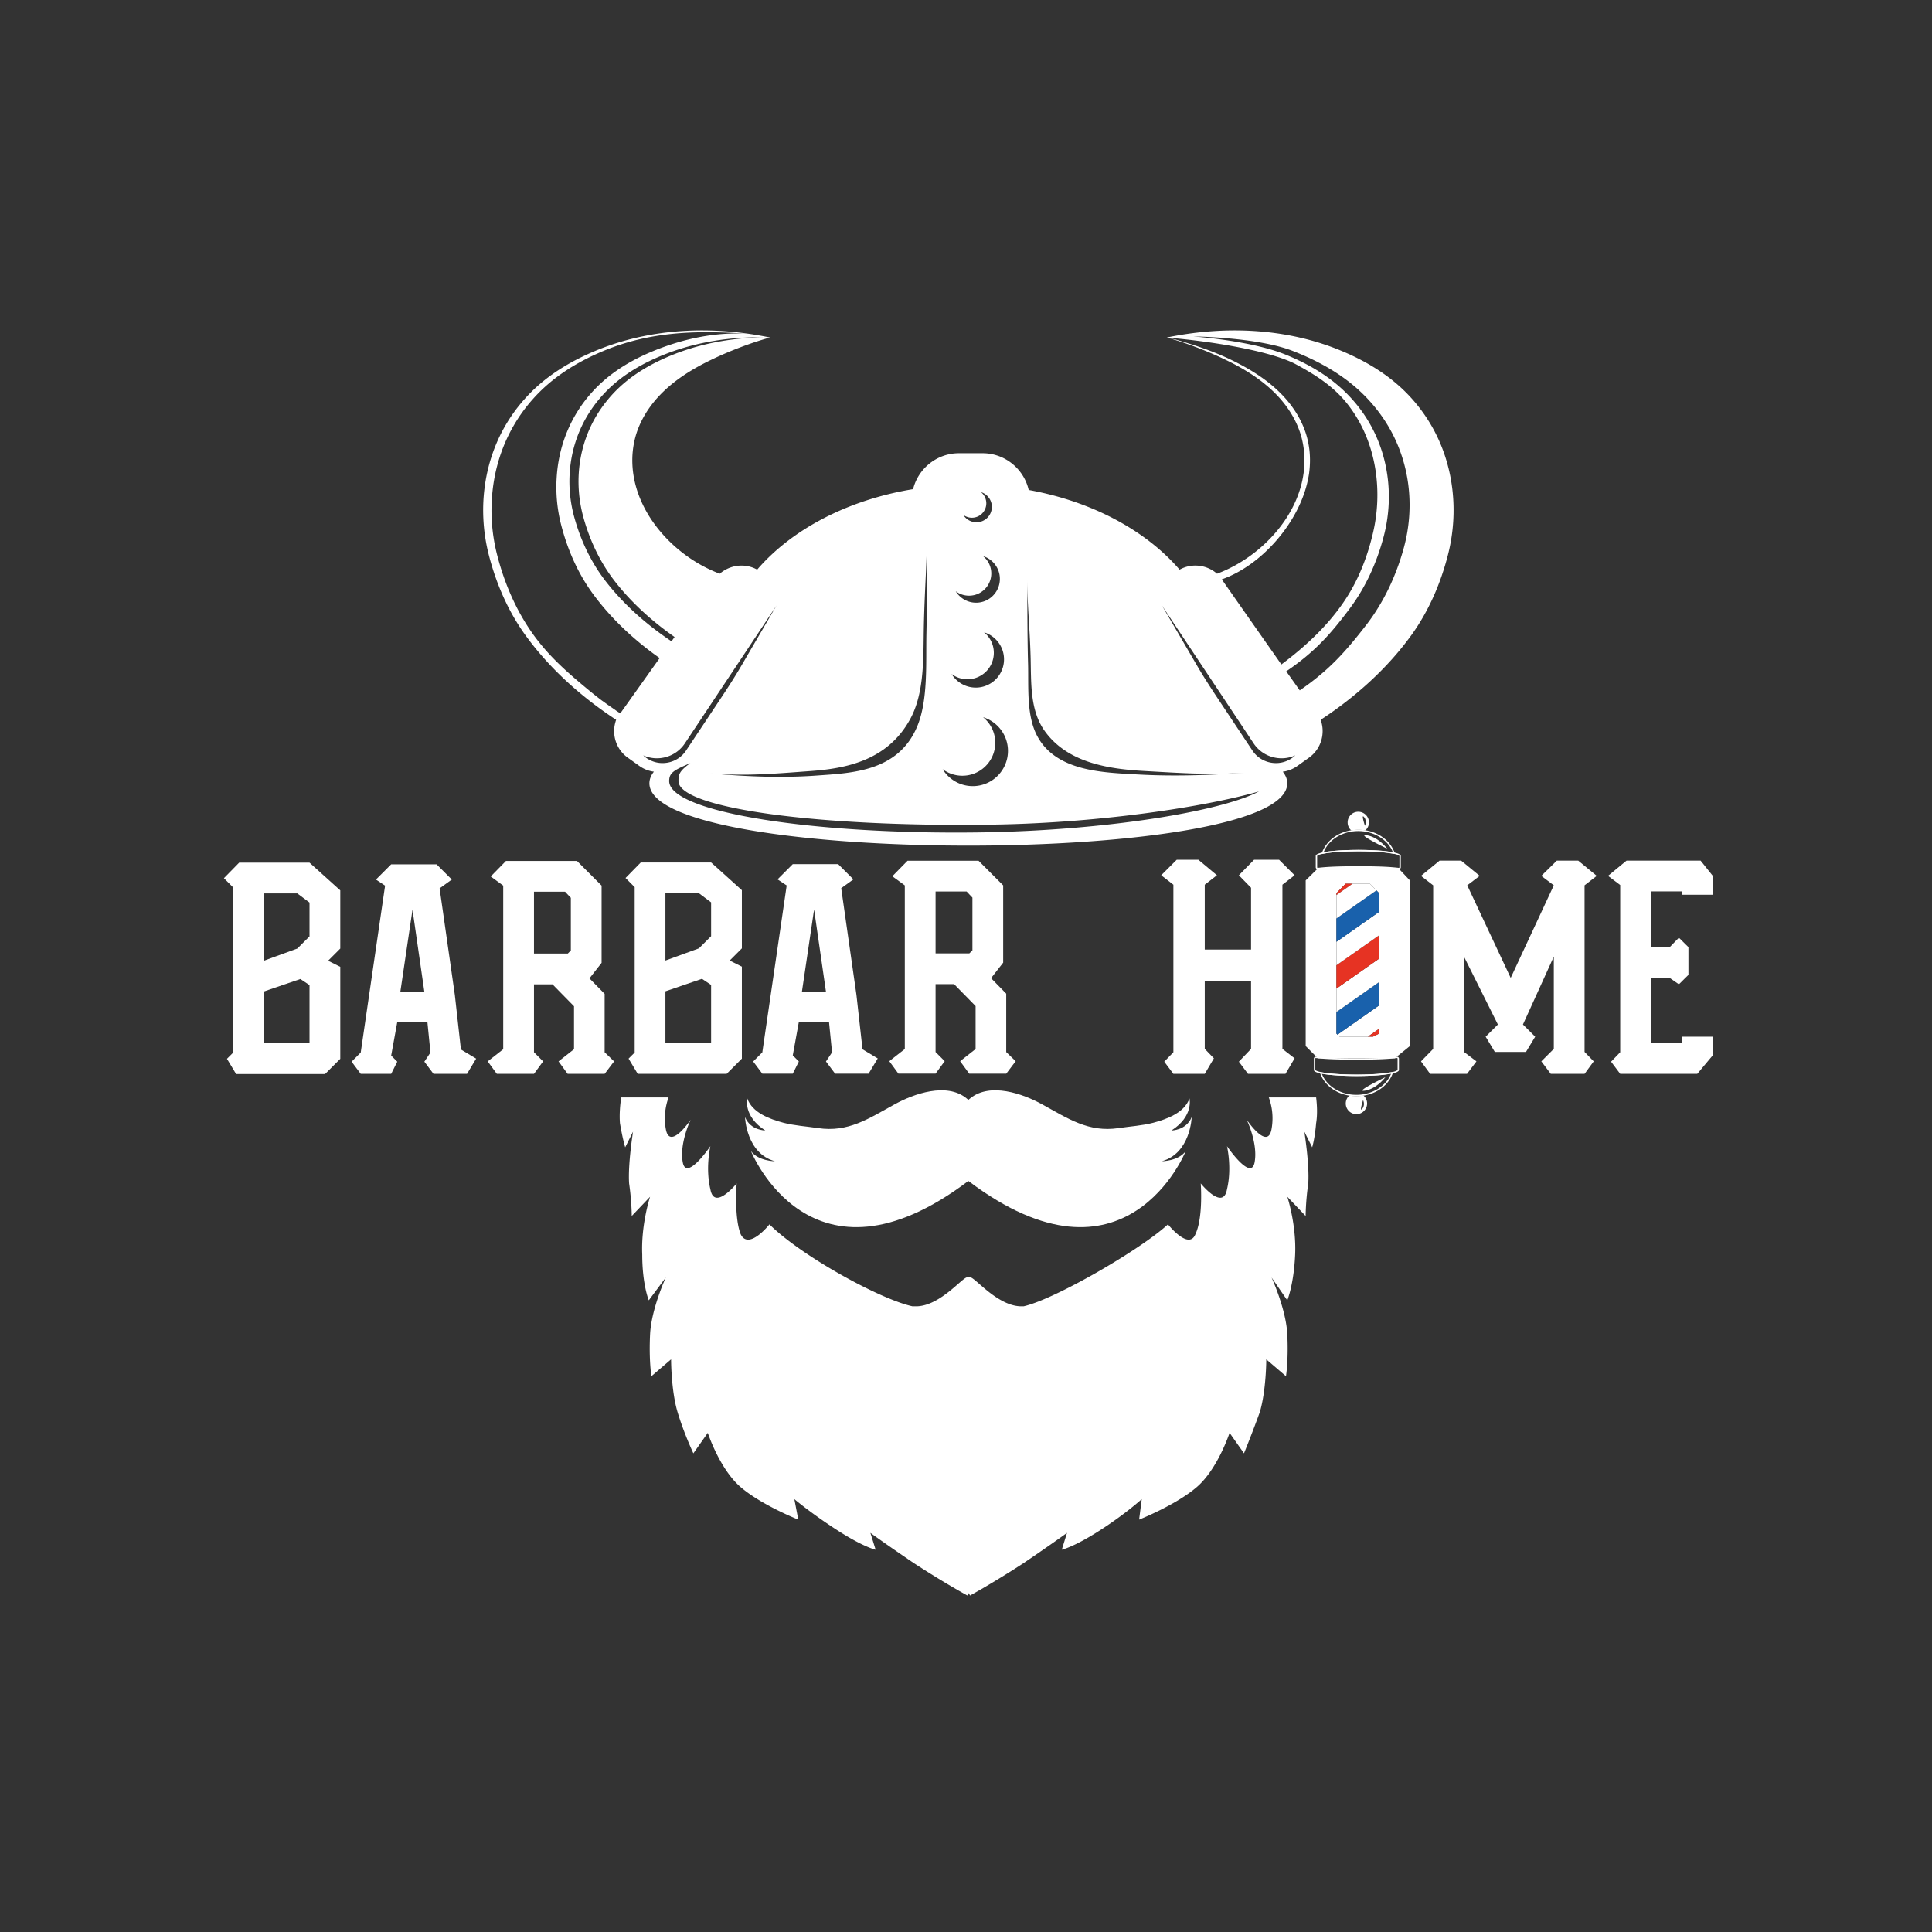 <svg width="1600" height="1600" viewBox="0 0 1600 1600" fill="none" xmlns="http://www.w3.org/2000/svg"><rect x="0" y="0" width="1600" height="1600" fill="#333333" stroke="none"/><path fill-rule="evenodd" clip-rule="evenodd" d="M1089.96 930.18c-1.09 12.96-3.26 19.96-3.26 19.96l-6.51-12.99s4.34 26.96 3.26 42.92c-2.17 14.96-2.17 26.96-2.17 26.96l-15.17-15.93c.4 1.29 7.54 23.64 6.48 47.85-1.09 24.93-6.51 37.92-6.51 37.92l-13.03-18.9c.71 1.55 11.97 26.51 13.03 46.82 1.08 21.96-1.09 34.92-1.09 34.92l-16.31-13.96s0 25.96-5.43 43.92c-6.51 17.96-13.03 33.92-13.03 33.92l-11.94-16.96s-9.77 29.92-27.14 44.88-47.77 26.96-47.77 26.96l2.17-16.96s-13.03 11.96-34.74 25.92-31.48 15.96-31.48 15.96l4.34-13.96s-10.86 8-35.83 24.96c-26.06 16.96-44.51 26.93-44.51 26.93l-1.08-2-1.09 2s-18.46-9.96-44.51-26.93c-24.97-16.96-35.83-24.96-35.83-24.96l4.34 13.96s-9.77-2-31.48-15.96-35.83-25.92-35.83-25.92l3.26 16.96s-30.4-11.99-47.77-26.96c-17.4-14.96-27.17-44.88-27.17-44.88l-11.94 16.96s-7.6-15.96-13.03-33.92-5.43-43.92-5.43-43.92l-16.29 13.96s-2.17-12.96-1.09-34.92c1.06-20.32 12.28-45.27 13-46.82l-14.08 18.9s-5.43-13-5.43-37.92c-1.05-24.21 6.08-46.56 6.48-47.85l-15.17 15.93s0-11.99-2.17-26.96c-1.09-15.96 3.26-42.92 3.26-42.92l-6.51 12.99s-2.17-7-4.34-19.96c-.62-7.54.22-15.8 1.02-21.35h39.24a50.7 50.7 0 0 0-2.26 26.34c3.13 17.12 19.08-5.71 20.54-7.84-.9 1.93-9.49 20.64-6.42 35.76 3.16 14.57 21.84-12.54 22.77-13.87-.31 1.39-4.13 18.61.03 35.82 3.26 17.96 21.74-5 21.74-5s-2.2 27.96 3.26 41.92c6.51 13.96 23.89-8 23.89-8 26.06 25.96 91.19 61.88 118.33 67.84h4.34c19.54-1 38-24.93 41.25-23.93h2.17c3.26-1 21.71 22.93 41.26 23.93h3.26c26.06-5.97 96.62-46.88 119.42-67.84 0 0 17.37 21.96 22.8 8 6.51-13.96 4.34-41.92 4.34-41.92s18.46 22.96 21.71 5c4.16-17.22.34-34.44.03-35.82.93 1.32 19.6 28.44 22.77 13.87 3.07-15.12-5.52-33.83-6.42-35.76 1.46 2.13 17.4 24.96 20.53 7.84 2.11-11.55-.28-21.02-2.26-26.34h39.21c.67 5.55 1.26 13.8-.01 21.35" fill="#fff"/><path d="M281.81 737.38v48.18l-10.09 10.09 10.09 5.04v76.17l-12.61 12.61h-73.66l-7.57-12.61 5.05-5.05V734.85l-7.57-7.57 12.61-12.86h58.27zm-25.48 38.09v-28l-10.09-7.57h-27.75v55.74l27.75-10.09zm0 88.53v-48.18l-7.57-5.05-30.27 10.34V864zm125.39 5.14 12.61 7.57-7.57 12.61h-27.75l-7.57-10.09 5.04-7.56-2.52-25.23H329l-5.04 27.74 5.04 5.05-5.04 10.09h-25.22l-7.57-10.09 7.57-7.56 20.18-138.22-7.56-5.04 12.61-12.61h37.58l12.61 12.61-10.09 7.31L376.68 824zm-40.1-115.78-10.09 68.1h19.92zm159.12 118.07 7.82 7.56-7.82 10.33h-30.65l-7.53-10.34 12.81-10.09v-35.56l-17.83-18.16h-15.32v56.25l7.57 7.56-7.57 10.34h-30.77l-7.57-10.33 12.86-10.07v-135.5l-10.34-7.56 12.6-12.84h58.84l20.37 20.4v63.97l-10.05 12.85 12.57 12.84v48.35zm-58.52-132.95v51.2h28l2.52-2.52v-43.64l-4.79-5.05h-25.73zm619.83 130.15 10.09 7.82-7.56 12.87h-31.03l-7.57-10.09 10.09-10.6v-56.25h-38.34v56.25l7.57 7.82-7.57 12.87h-25.98l-7.56-10.09 7.56-7.82V732.68l-10.09-7.82L974.53 712h17.91l15.38 12.86-10.09 7.82v53.73h38.34V735.2l-10.09-10.34 12.61-12.86h20.69l12.86 12.86-10.09 7.82zm29.36 7.77-10.09-10.09V729.1l9.95-9.8h67.1l9.22 9.8v137.21l-12.46 10.11zm45.65-17.91 5.05-2.52v-116.3l-7.57-7.8h-20.18l-7.56 7.8v116.3l2.52 2.52zm175.21 12.67 7.57 7.81-7.57 10.35h-27.99l-7.82-10.35 10.34-10.34v-76.42l-25.56 56.24 10.12 10.09-7.6 12.62h-25.81l-7.59-12.62 10.12-10.09-28.09-56.24v78.95l10.34 7.81-7.82 10.35h-30.52l-7.57-10.35 10.09-10.34V733.19l-10.09-7.82 15.38-12.62h17.87l15.35 12.62-10.31 7.82 35.99 76.67 35.7-76.67-10.34-7.82 12.84-12.62h17.73l15.33 12.62-10.09 7.82zM1392.74 741v-2.77h-25.48v46.16h15.52l7.62-7.82 7.89 7.82v22.95l-7.89 7.82-7.62-5.3h-15.52v53.98h25.48v-5.3h25.73v15.39l-12.87 15.39h-63.81l-7.57-10.09 7.57-7.82V732.93l-10.09-7.57 15.33-12.61h61.35l10.09 12.61V741zM962.16 961.67c23.82-6.5 24.75-36.51 24.75-36.51-4.64 11.14-16.73 11.03-16.73 11.03 18.53-11.87 14.88-26.49 14.88-26.49-4.19 11.92-18.8 17.14-29.86 20.09-9.05 2.4-19.39 3.03-28.66 4.43-25.03 3.77-41.86-7.77-63.62-19.73-15.97-8.77-42.84-18.22-59.26-5.03-.55.45-1.13.91-1.7 1.39-.58-.48-1.15-.94-1.7-1.39-16.42-13.19-43.29-3.74-59.26 5.03-21.76 11.95-38.59 23.5-63.62 19.73-9.27-1.4-19.6-2.03-28.66-4.43-11.06-2.94-25.67-8.17-29.86-20.09 0 0-3.65 14.63 14.88 26.49 0 0-12.1.11-16.74-11.03 0 0 .93 30.01 24.75 36.51 0 0-13.61 0-19.8-8.35 0 0 49.44 123.37 180 24.68 130.56 98.69 180-24.68 180-24.68-6.18 8.35-19.79 8.35-19.79 8.35" fill="#fff"/><path d="m1107.65 856.82 34.46-24.18V852l-9.27 6.5h-23.52z" fill="#fff"/><path d="m1132.84 858.5 9.27-6.49v3.97l-5.05 2.52zm-18.47-126.63h5.78l-13.35 9.39v-1.59z" fill="#E63323"/><path d="m1106.8 838.06 35.31-24.78v19.36l-34.46 24.19-.85-.85z" fill="#1961AC"/><path d="m1106.8 818.69 35.31-24.78v19.37l-35.31 24.78z" fill="#fff"/><path d="m1106.8 799.35 35.31-24.78v19.34l-35.31 24.78z" fill="#E63323"/><path d="m1106.8 779.96 35.31-24.78v19.39l-35.31 24.78z" fill="#fff"/><path d="m1139.88 737.38 2.23 2.29v15.51l-35.31 24.78v-19.34z" fill="#1961AC"/><path d="m1134.54 731.87 5.34 5.51-33.08 23.24v-19.36l13.35-9.39zm-40.13-24.61.33-.94c4.06-11.49 16.18-19.2 30.15-19.2 13.99 0 26.09 7.72 30.12 19.21l.31.9-.94-.14c-4.69-.7-9.55-1.37-13.36-1.58-7.17-.45-14.02-.49-15.95-.49h-.18c-3.64 0-13.02.09-21.52.91-2.59.26-5.2.64-7.99 1.15zm30.48-3.4h.18c1.94 0 8.82.04 16.02.49 3.59.2 8.09.81 12.5 1.45-4.14-10.38-15.78-17.54-28.7-17.54-13.1 0-24.5 6.99-28.72 17.5 2.45-.43 4.77-.76 7.09-.99 8.55-.82 17.97-.91 21.63-.91" fill="#fff"/><path d="M1158.47 719.88c-.06 0-.11 0-.17-.01-5.92-.68-13.12.43-33.17.43-20.04 0-27.76-1.11-33.68-.43h-.19c-.44 0-.82-.15-1.11-.44-.31-.27-.51-.7-.51-1.17v-9.44c0-1.27 2.61-2.39 7.54-3.22 1.23-.22 2.76-.44 4.83-.68 9.22-1 19.83-1.07 22.86-1.07h.37c3.66 0 7.37.08 11.02.24 4.7.21 9.3.45 13.88 1.13l.25.04c1.88.28 3.83.57 5.72 1.08 1.14.31 2.45.72 3.5 1.59.4.33.48.67.48.9v9.44c0 .45-.21.89-.57 1.2-.24.25-.64.41-1.05.41m-33.59-2.5c20.11 0 27.6.67 33.55 1.35.11.02.24-.03.33-.11.14-.12.2-.24.2-.36v-9.39c-.95-.8-2.07-1.15-3.13-1.44-1.83-.5-3.74-.78-5.59-1.05l-.25-.04c-4.52-.67-9.09-.91-13.76-1.12-3.64-.16-7.33-.24-10.97-.24h-.37c-3.02 0-13.58.08-22.73 1.07-2.04.23-3.54.45-4.72.67-6.11 1.03-6.62 2.15-6.63 2.16l.01 9.37c0 .14.05.25.14.33.1.1.2.14.33.14 5.99-.68 13.48-1.34 33.59-1.34m60.68-364.69c18.55 32.15 22.72 71.14 13.56 106.88-6.03 23.57-15.85 46.33-30.09 66.16-20.02 27.81-46.63 51.61-75.32 70.39 4.07 11.12.46 24.16-9.65 31.34l-9.68 6.91a26.9 26.9 0 0 1-12.03 4.73c2.41 3.03 3.72 6.23 3.72 9.59 0 17.18-33.03 30.09-82.52 38.7C934.02 696 868 700.3 801.94 700.3c-132.08 0-264.13-17.22-264.13-51.61 0-3.36 1.3-6.56 3.72-9.62a26 26 0 0 1-5.19-1.21c-2.35-.81-4.63-1.96-6.78-3.49l-9.68-6.91c-9.39-6.69-13.2-18.42-10.34-28.99.2-.78.42-1.56.72-2.35-1.7-1.11-3.36-2.25-5.02-3.39-26.77-18.19-51.48-40.82-70.33-67-14.25-19.82-24.06-42.58-30.1-66.16-9.16-35.74-4.99-74.73 13.56-106.88 4.5-7.79 9.75-15.1 15.72-21.81 16.04-18.23 36.58-30.97 58.85-40.27 45.55-19.01 96.71-21.03 144.74-11.09-15.42 4.24-32.8 10.89-47.25 17.77-16.79 7.96-33.06 17.9-45.68 31.79-8.61 9.49-15.36 20.8-18.65 33.19a74.7 74.7 0 0 0-2.41 16.37c-1.4 43.1 33.32 81.71 72.06 96.35.1.03.23.1.33.13 2.45-2.12 5.22-3.78 8.15-4.89 7.31-2.84 15.68-2.45 22.83 1.5 28.63-33.26 74.8-57.71 129.12-66.64 4.24-17.02 19.66-29.74 37.95-29.74h19.66c18.52 0 34.14 13.08 38.12 30.42 52.53 9.49 97.07 33.58 124.98 65.99 10.04-5.61 22.53-4.11 31.01 3.36 38.86-14.54 73.78-53.24 72.38-96.48-.2-5.54-1.01-11.02-2.41-16.37-3.29-12.39-10.04-23.7-18.65-33.19-12.62-13.89-28.89-23.83-45.68-31.79-14.44-6.88-31.82-13.53-47.24-17.77 48.03-9.94 99.18-7.92 144.73 11.09 22.27 9.29 42.81 22.04 58.85 40.27 5.93 6.71 11.18 14.02 15.68 21.81m-37.25-2.04c-4.7-7.53-10.18-14.6-16.41-21.11-16.75-17.63-38.21-29.96-61.47-38.97-29.52-11.41-82.25-11.93-82.25-11.93s47.26 3.28 76.19 14.93c20.57 8.29 39.57 19.7 54.42 35.98 5.52 5.99 10.39 12.53 14.54 19.47 17.16 28.74 21.01 63.57 12.53 95.5-5.55 21.05-14.64 41.37-27.82 59.1-16.48 22.1-29.6 36.56-52.82 52.35l11.18 15.76c23.87-16.35 37.49-31.51 54.65-53.61 14.88-19.17 25.13-41.21 31.43-64.03 9.56-34.58 5.21-72.33-14.17-103.44M834.75 621.86c0-13.12-8.7-24.26-20.62-27.9 6.17 5 10.1 12.61 10.1 21.18 0 15.08-12.2 27.28-27.26 27.28a27.14 27.14 0 0 1-16.32-5.43c5.13 8.43 14.39 14.04 24.95 14.04 16.09-.01 29.15-13.06 29.15-29.17m-3.27-75.83c0-10.53-6.98-19.47-16.55-22.39 4.95 4.01 8.11 10.12 8.11 17 0 12.1-9.79 21.89-21.87 21.89-4.91 0-9.46-1.62-13.1-4.36 4.12 6.76 11.55 11.27 20.03 11.27 12.9 0 23.38-10.47 23.38-23.41m-3.43-66.62c0-8.87-5.88-16.4-13.94-18.86 4.17 3.38 6.83 8.53 6.83 14.32 0 10.19-8.25 18.44-18.42 18.44-4.14 0-7.97-1.37-11.03-3.67 3.47 5.69 9.72 9.49 16.87 9.49 10.87 0 19.69-8.83 19.69-19.72m-6.64-59.65c0-5.74-3.8-10.61-9.02-12.2 2.7 2.18 4.42 5.52 4.42 9.26 0 6.59-5.33 11.93-11.92 11.93-2.68 0-5.16-.89-7.14-2.38 2.24 3.68 6.29 6.14 10.91 6.14 7.05 0 12.75-5.7 12.75-12.75m209.29 220.23c-29.78 1.89-52.81.23-83.28-1.5-28.58-1.64-63.38-6.41-82.45-33.4-12.31-17.43-10.88-40.48-11.48-61.5-.69-23.65-2.58-40.55-2.84-63.75.26 23.21.09 46.42.74 69.61.53 19.04-1.57 43.31 7.79 60.46 15.81 29.02 54.3 29.85 82.88 31.46 29.52 1.68 59.14.65 88.64-1.38M494.92 342.7c3.88-6.26 8.45-12.1 13.56-17.51 13.92-14.61 31.69-24.81 50.99-32.28 23.22-8.97 48.06-13.17 73.07-13.56-27.52-.42-55.07 3.72-80.6 13.56-19.3 7.47-37.07 17.67-50.96 32.28-5.15 5.41-9.72 11.25-13.6 17.51-16.07 25.79-19.69 57.06-11.77 85.72 5.22 18.91 13.76 37.17 26.09 53.05 14.87 19.14 33.62 35.73 54.42 49.65l2.53-3.59c-18.81-13.17-35.76-28.52-49.42-46.07-12.36-15.88-20.87-34.14-26.09-53.05-7.92-28.66-4.3-59.92 11.78-85.71m148.22 158.67-75.97 114.26c-7.59 11.41-22.31 15.39-34.45 9.93.93.95 1.98 1.76 3.11 2.52 5.34 3.55 11.65 4.59 17.51 3.41s11.28-4.58 14.83-9.92l4.77-7.17 11.07-16.65 12.51-18.82c6.04-9.09 11.97-18.22 17.47-27.65l4.75-8.14c3.26-5.58 6.52-11.16 9.77-16.74l8.88-15.21c1.75-3 3.5-6.01 5.26-9.01zm319.11 0c.16.28.32.55.48.82 1.75 3 3.5 6 5.26 9.01l8.88 15.21 9.77 16.74c1.58 2.71 3.17 5.43 4.75 8.14 5.5 9.43 11.43 18.56 17.47 27.65 4.17 6.27 8.34 12.54 12.51 18.82l11.07 16.65 4.77 7.17c3.55 5.34 8.96 8.74 14.83 9.92 5.86 1.18 12.17.14 17.51-3.41 1.14-.76 2.19-1.58 3.11-2.52-12.14 5.45-26.86 1.48-34.45-9.93zm80.38 154.06c-44.67 12.76-131.01 26.04-219.27 27.46-145.45 2.34-261.47-13.48-261.47-36.07 0-4.79.09-7.96 9.86-14.85-13.78 5.9-17.57 7.99-17.57 14.85 0 26.16 120.92 44.58 258.31 42.53 104.19-1.57 199.43-17.57 230.14-33.92m-454.7-14.94c29.5 2.6 59.12 3.93 88.62 1.77 28.58-2.07 67.08-3.13 82.89-40.33 9.36-21.98 7.26-53.1 7.79-77.5.64-29.73.48-59.48.74-89.24-.25 29.76-2.14 51.41-2.84 81.73-.6 26.95.83 56.49-11.48 78.83-19.06 34.6-53.87 40.72-82.45 42.81-30.47 2.23-53.49 4.35-83.27 1.93m-44.23-97.35q-2.715-1.935-5.4-3.99-2.1-1.59-4.14-3.21c-1.02-.82-2.07-1.62-3.07-2.46-15.22-12.43-29.1-26.62-40.49-42.29-12.24-16.89-20.66-36.27-25.84-56.34-2.05-7.9-3.31-15.99-3.8-24.14-.06-1.15-.12-2.31-.16-3.48-.12-3.77-.06-7.54.18-11.3 1.04-18.23 6.13-36.15 15.43-52.12 3.87-6.64 8.38-12.86 13.51-18.58 13.78-15.51 31.42-26.38 50.56-34.3 25.41-10.52 52.92-16.32 80.28-14.38-40.99-2.91-80.7-2.75-120.93 14.05-22.28 9.29-42.82 22.05-58.85 40.27a132.5 132.5 0 0 0-15.71 21.82c-10.83 18.75-16.75 39.79-17.97 61.19-.28 4.41-.34 8.83-.21 13.26.05 1.38.11 2.73.18 4.08.57 9.57 2.04 19.07 4.43 28.34 6.03 23.56 15.83 46.32 30.08 66.15 13.26 18.4 29.22 32.19 46.94 46.78 1.17.99 2.39 1.93 3.58 2.89 1.58 1.26 3.19 2.52 4.82 3.76 2.09 1.61.96.72 3.07 2.23q1.755 1.305 3.51 2.55c1.67 1.17 3.33 2.32 5 3.46 1.58 1.1 1.13.89 2.74 1.94 0 0 2.22 1.41 2.28 1.45l23.72-33.32.41-.6L546.3 545zm572.35-208.36c-11.64-14.93-26.98-24.51-42.71-33.01-18.99-10.26-65.19-18.71-106.99-22.21 3.07.84 6.56 1.37 9.76 2.39.07.02 3.25.95 3.32 1 .18.07 2.48.73 2.81.83 5.26 1.63 20.55 6.26 35.84 13.51 16.79 7.97 33.06 17.9 45.68 31.8 3.12 3.42 5.99 7.11 8.54 10.99.28.41.53.8.78 1.19.16.21.3.44.44.67 2.96 4.8 5.44 9.87 7.32 15.19.28.76.53 1.51.76 2.29.3.92.57 1.88.83 2.85.18.67.34 1.35.5 2.02.28 1.17.53 2.34.73 3.53.23 1.19.41 2.39.57 3.58.09.67.18 1.33.25 2 .18 1.74.3 3.49.35 5.25.16 4.73-.14 9.41-.78 14-.23 1.38-.46 2.73-.74 4.08-.23 1.1-.48 2.2-.73 3.28-8.12 33.8-37.5 67.54-69.56 79.35-.41.15-.79.31-1.18.45-.09-.07 49.34 70.46 49.34 70.46 20.38-15.2 40.05-33.42 54.29-55.77 10.34-16.25 17.45-34.91 21.83-54.22 6.66-29.3 3.63-61.26-9.84-87.61-3.26-6.4-7.08-12.38-11.41-17.89m32.77 368.09s-6.98-9.5-16.79-11.12c-9.81-1.61 16.79 11.12 16.79 11.12m-23.94-30.61c4.86 0 8.83 3.97 8.83 8.83 0 2.54-1.1 4.92-2.99 6.6-1.9-.31-3.85-.46-5.84-.46-.82 0-1.62.03-2.41.09-.7 0-1.44.09-2.2.22-.43.03-.83.09-1.25.15a8.77 8.77 0 0 1-2.96-6.6c-.01-4.86 3.93-8.83 8.82-8.83m5.5 11.63s1.97-3.93-.72-7.2c-2.68-3.26.72 7.2.72 7.2m-7.02 223.94c-13.98 0-26.09-7.72-30.15-19.2l-.33-.94.98.18c2.78.52 5.39.89 7.99 1.15 8.49.82 17.88.91 21.52.91h.18c1.94 0 8.82-.04 15.95-.49 3.79-.22 8.67-.89 13.37-1.58l.94-.14-.31.9c-4.05 11.5-16.16 19.21-30.14 19.21m-28.72-18.65c4.21 10.51 15.61 17.5 28.72 17.5 12.92 0 24.56-7.17 28.7-17.54-4.42.65-8.93 1.25-12.5 1.45-7.16.45-14.07.49-16.01.49h-.18c-3.66 0-13.09-.09-21.63-.92-2.33-.22-4.66-.55-7.1-.98" fill="#fff"/><path d="M1123.71 891.11h-.37c-3.04 0-13.65-.08-22.86-1.07-2.12-.25-3.6-.45-4.81-.68-4.95-.84-7.56-1.95-7.56-3.22v-9.44c0-.47.2-.91.53-1.2.26-.26.65-.41 1.08-.41h.19c5.92.67 13.38 1.34 33.43 1.34s27.5-.67 33.42-1.34c.44-.06.94.11 1.26.43.33.28.54.72.54 1.17v9.44q0 .495-.48.9c-1.04.87-2.35 1.28-3.49 1.59-1.9.52-3.86.81-5.75 1.09l-.23.03c-4.59.68-9.18.92-13.88 1.13-3.64.16-7.35.24-11.02.24m-34.45-4.98c.03 0 .66 1.09 6.58 2.1 1.22.22 2.68.43 4.77.67 9.15.99 19.71 1.06 22.73 1.06h.37c3.66 0 7.35-.08 10.97-.24 4.66-.2 9.22-.44 13.76-1.12l.23-.03c1.86-.28 3.78-.56 5.62-1.06 1.07-.29 2.19-.64 3.06-1.37l.07-.02v-9.44c0-.11-.06-.24-.17-.33a.5.5 0 0 0-.36-.14c-5.95.68-13.45 1.35-33.55 1.35s-27.6-.67-33.56-1.35c-.19 0-.28.04-.36.11-.12.1-.17.22-.17.36v9.45zm58.02 5.95s-6.98 9.5-16.79 11.12c-9.81 1.61 16.79-11.12 16.79-11.12m-23.94 30.61c-4.89 0-8.83-3.97-8.83-8.83 0-2.54 1.07-4.92 2.96-6.6.43.06.83.12 1.26.16.76.12 1.5.21 2.2.21.8.06 1.59.09 2.42.09 1.98 0 3.94-.15 5.84-.46 1.89 1.68 2.99 4.07 2.99 6.6-.01 4.86-3.98 8.83-8.84 8.83m5.51-11.63s-3.4 10.46-.72 7.2.72-7.2.72-7.2M614.39 737.22v48.18l-10.09 10.09 10.09 5.04v76.17l-12.61 12.61h-73.65l-7.57-12.61 5.05-5.05V734.7l-7.57-7.57 12.61-12.86h58.27zm-25.48 38.09v-28l-10.09-7.57h-27.75v55.74l27.75-10.09zm0 88.53v-48.18l-7.57-5.05-30.27 10.34v42.88h37.84zm125.39 5.14 12.61 7.57-7.57 12.61H691.6l-7.57-10.09 5.04-7.56-2.52-25.22h-24.97l-5.04 27.74 5.04 5.05-5.04 10.09h-25.22l-7.57-10.09 7.57-7.56L651.5 733.3l-7.56-5.04 12.61-12.61h37.58l12.61 12.61-10.09 7.31 12.61 88.28zm-40.1-115.77-10.09 68.1h19.92zm159.12 118.07 7.82 7.56-7.82 10.33h-30.65l-7.53-10.34 12.81-10.09v-35.56L790.12 815H774.8v56.25l7.57 7.56-7.57 10.34h-30.77l-7.57-10.33 12.86-10.07v-135.5l-10.34-7.56 12.6-12.84h58.84l20.37 20.4v63.97l-10.05 12.85 12.57 12.84v48.37zM774.8 738.33v51.2h28l2.52-2.52v-43.64l-4.79-5.05H774.8z" fill="#fff"/></svg>